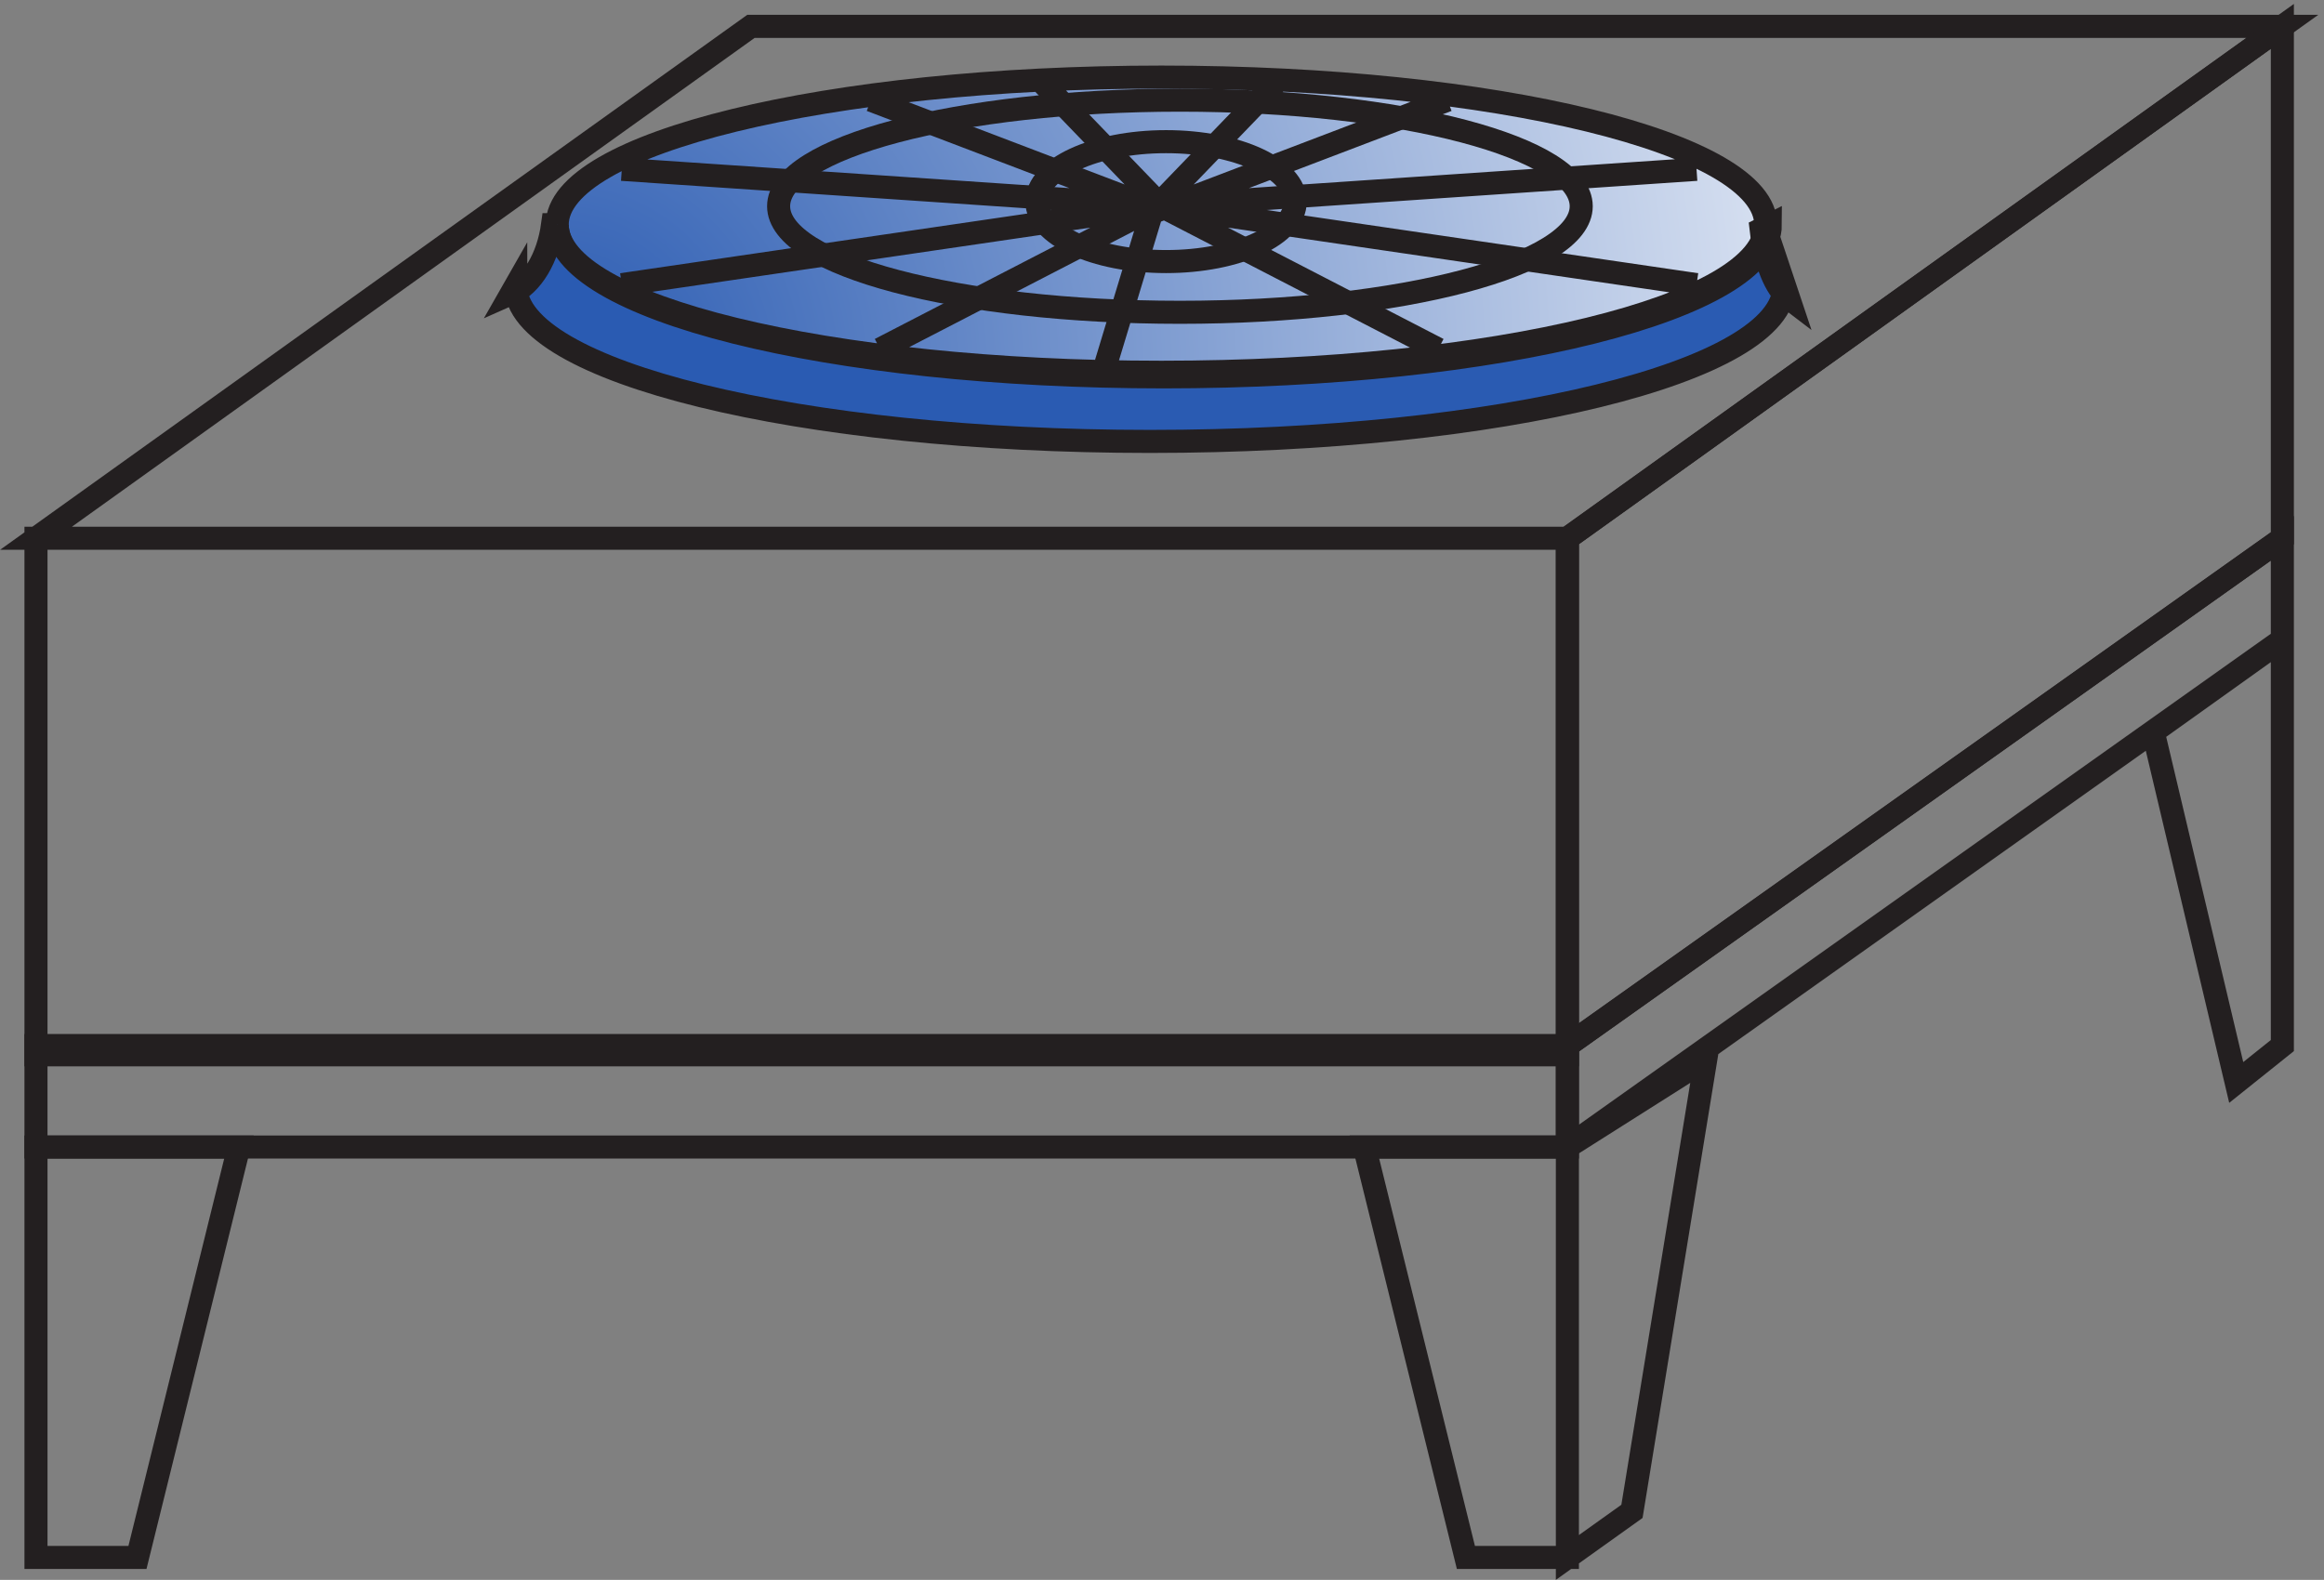 <svg xmlns="http://www.w3.org/2000/svg" xml:space="preserve" width="100.514" height="68.345"><rect width="100%" height="100%" fill="#808080" stroke="none"/><defs><radialGradient id="a" cx="0" cy="-9.6" r="49.26" fx="0" fy="-9.6" gradientTransform="rotate(-37.079 809.76 -111.1) scale(10)" gradientUnits="userSpaceOnUse" spreadMethod="pad"><stop offset="0" style="stop-opacity:1;stop-color:#2a5bb2"/><stop offset="1" style="stop-opacity:1;stop-color:#fff"/></radialGradient></defs><path d="m3.332 335.164 232.5 166.5h498l-232.5-166.5zm0 0h498v-168h-498Z" style="fill:none;stroke:#231f20;stroke-width:7.5;stroke-linecap:butt;stroke-linejoin:miter;stroke-miterlimit:10;stroke-dasharray:none;stroke-opacity:1" transform="matrix(.133 0 0 -.133 1.113 67.862)"/><path d="M565.832 437.164c0-26.508-87.973-48-196.5-48-108.523 0-196.5 21.492-196.5 48 0 26.512 87.977 48 196.5 48 108.527 0 196.5-21.488 196.5-48" style="fill:url(#a);fill-opacity:1;fill-rule:evenodd;stroke:none" transform="matrix(.133 0 0 -.133 1.113 67.862)"/><path d="M565.832 437.164c0-26.508-87.973-48-196.5-48-108.523 0-196.5 21.492-196.5 48 0 26.512 87.977 48 196.5 48 108.527 0 196.5-21.488 196.5-48zm-195 4.5-40.5 42m39-42-94.5 36m96-34.5-177 12m174-12-174-25.5m174 25.5-90-46.5m88.5 45-15-49.5m15 49.5 40.5 42m-39-42 94.5 36m-96-34.5 177 12m-174-12 174-25.5m-174 25.5 90-46.5" style="fill:none;stroke:#231f20;stroke-width:7.5;stroke-linecap:butt;stroke-linejoin:miter;stroke-miterlimit:10;stroke-dasharray:none;stroke-opacity:1" transform="matrix(.133 0 0 -.133 1.113 67.862)"/><path d="M412.832 444.664c0-10.769-18.801-19.5-42-19.5-23.195 0-42 8.731-42 19.5 0 10.774 18.805 19.5 42 19.5 23.199 0 42-8.726 42-19.5z" style="fill:none;stroke:#231f20;stroke-width:7.5;stroke-linecap:butt;stroke-linejoin:miter;stroke-miterlimit:10;stroke-dasharray:none;stroke-opacity:1" transform="matrix(.133 0 0 -.133 1.113 67.862)"/><path d="M505.832 443.164c0-19.051-58.422-34.5-130.5-34.5-72.07 0-130.5 15.449-130.5 34.5 0 19.055 58.43 34.5 130.5 34.5 72.078 0 130.5-15.445 130.5-34.5z" style="fill:none;stroke:#231f20;stroke-width:7.5;stroke-linecap:butt;stroke-linejoin:miter;stroke-miterlimit:10;stroke-dasharray:none;stroke-opacity:1" transform="matrix(.133 0 0 -.133 1.113 67.862)"/><path d="M172.832 437.164c0-27.336 88.313-49.5 197.25-49.5 108.938 0 197.25 22.164 197.25 49.5l-3-1.5c1.211-10.699 4.629-19.207 9-22.5l-1.504 4.5c.004-.125.004-.246.004-.371 0-27.961-92.34-50.629-206.25-50.629-113.906 0-206.25 22.668-206.25 50.629l-1.5-2.629c6.77 2.953 12.023 11.629 13.5 22.5h1.5" style="fill:#2a5bb2;fill-opacity:1;fill-rule:evenodd;stroke:none" transform="matrix(.133 0 0 -.133 1.113 67.862)"/><path d="M172.832 437.164c0-27.336 88.313-49.5 197.25-49.5 108.938 0 197.25 22.164 197.25 49.5l-3-1.5c1.211-10.699 4.629-19.207 9-22.5l-1.504 4.5c.004-.125.004-.246.004-.371 0-27.961-92.34-50.629-206.25-50.629-113.906 0-206.25 22.668-206.25 50.629l-1.5-2.629c6.77 2.953 12.023 11.629 13.5 22.5h1.5m328.5-102 232.5 166.5v-166.5l-232.5-165zm-498-165h498v-33h-498Z" style="fill:none;stroke:#231f20;stroke-width:7.5;stroke-linecap:butt;stroke-linejoin:miter;stroke-miterlimit:10;stroke-dasharray:none;stroke-opacity:1" transform="matrix(.133 0 0 -.133 1.113 67.862)"/><path d="m501.332 137.164 232.5 165v33l-232.5-165zm-498 0V3.664h33l33 133.5zm498 0V3.664h-33l-33 133.5zm0 0 45 28.5-24-147-21-15zm232.5 33v132l-42-30 27-114z" style="fill:none;stroke:#231f20;stroke-width:7.5;stroke-linecap:butt;stroke-linejoin:miter;stroke-miterlimit:10;stroke-dasharray:none;stroke-opacity:1" transform="matrix(.133 0 0 -.133 1.113 67.862)"/></svg>
